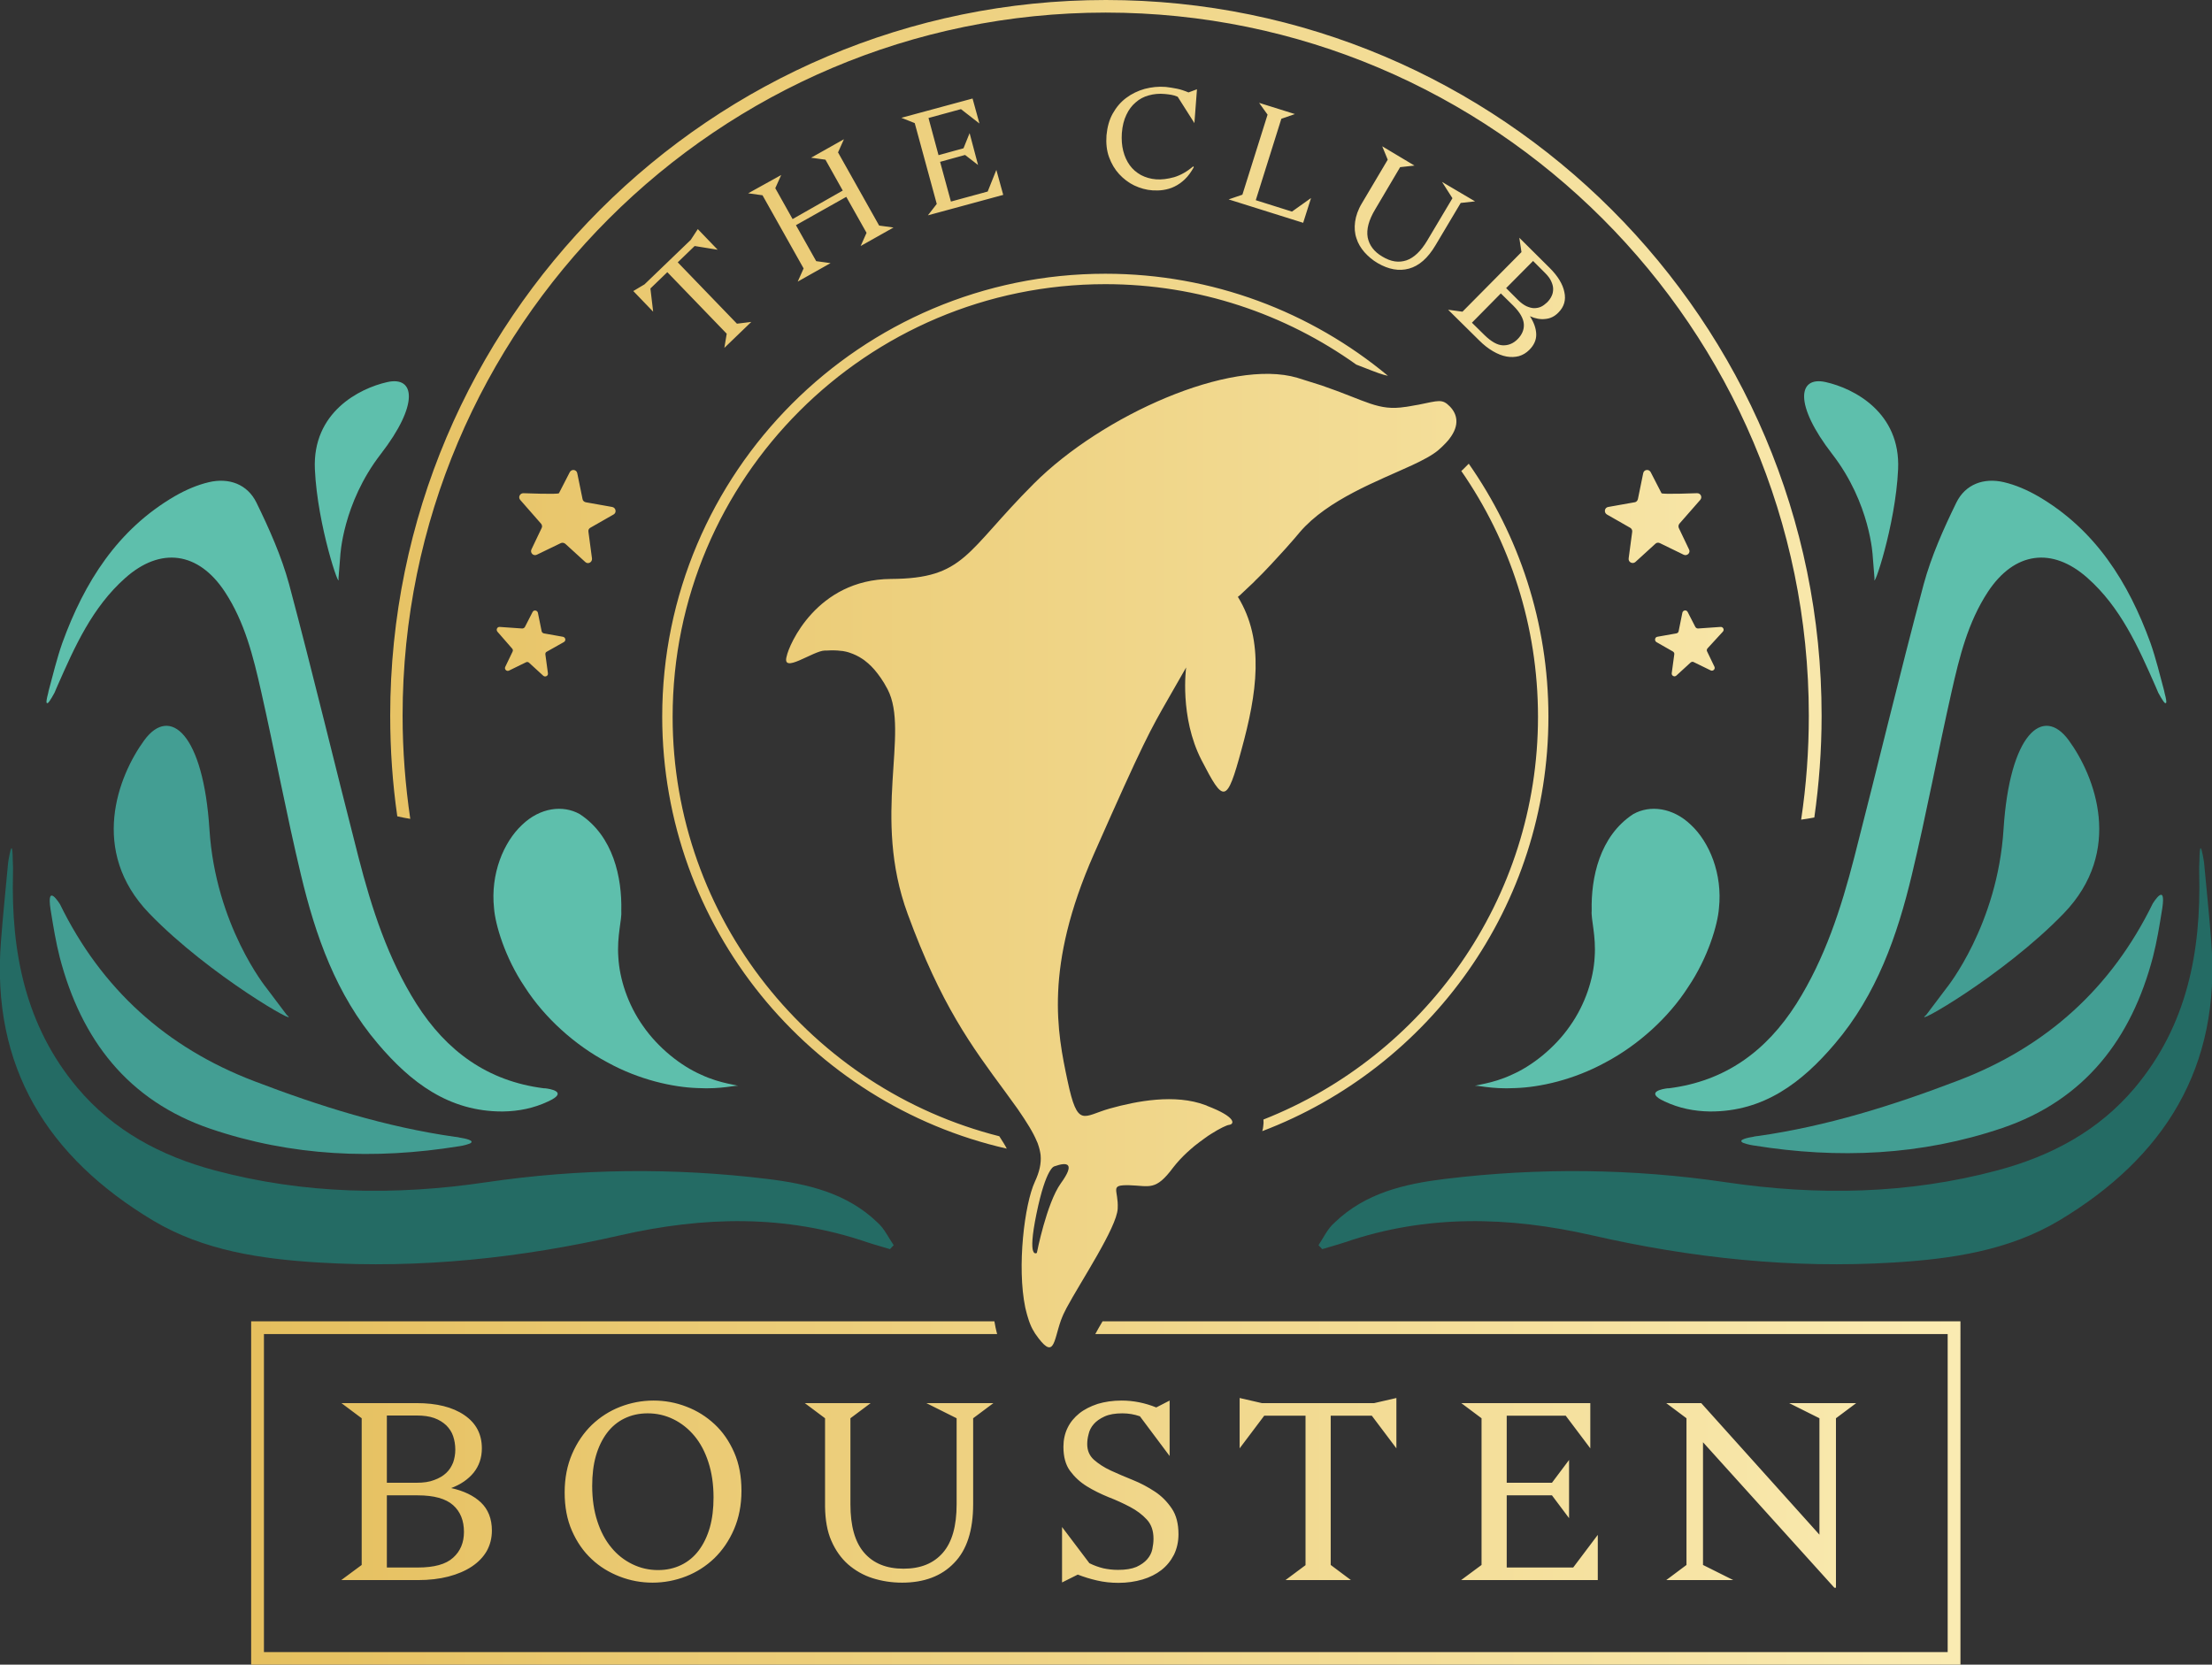 <svg xmlns="http://www.w3.org/2000/svg" xmlns:xlink="http://www.w3.org/1999/xlink" id="Layer_1" x="0px" y="0px" viewBox="0 0 1124.7 846.5" style="enable-background:new 0 0 1124.7 846.5;" xml:space="preserve"><rect x="0" y="0" width="1124.7" height="846.5" fill="#333333" stroke="none"/><style type="text/css">	.st0{fill:url(#SVGID_1_);}	.st1{fill:#5EBFAC;}	.st2{fill:#439E93;}	.st3{fill:#246B64;}</style><linearGradient id="SVGID_1_" gradientUnits="userSpaceOnUse" x1="127.736" y1="423.271" x2="996.8" y2="423.271">	<stop offset="0" style="stop-color:#E5BF5E"></stop>	<stop offset="1" style="stop-color:#FAEBB2"></stop></linearGradient><path class="st0" d="M641.8,575.2c0.3-0.8,0.4-1.6,0.5-2.5c0.2-1.2,0.2-2.3,0.1-3.4c81.7-32.2,139.6-111.9,139.6-204.8 c0-46.4-14.4-89.5-39-125c0.4-0.3,0.8-0.7,1.1-1c0.3-0.3,0.6-0.6,0.9-0.9c0.6-0.6,1.2-1.2,1.8-1.8c25.5,36.5,40.5,80.8,40.5,128.6 C787.3,460.7,726.8,542.9,641.8,575.2z M511.9,584.1c-0.9-1.8-2.2-3.8-3.8-6.3C412.8,553.7,342,467.2,342,364.5 c0-121.3,98.7-220,220-220c47.5,0,91.6,15.2,127.6,40.9c1.6,0.6,3,1.2,4.4,1.7c5.6,2.2,9,3.5,11.7,4c-39-32.4-89.1-51.9-143.7-51.9 c-124.2,0-225.3,101-225.3,225.3C336.8,471.5,411.7,561.3,511.9,584.1z M560.6,671.9c-1.4,2.4-2.7,4.6-3.7,6.5h433.4v161.7H134.2 V678.4H507c-0.3-1-0.5-2.1-0.8-3.3c-0.2-1.1-0.4-2.1-0.6-3.2H127.7v174.6h869.1V671.9H560.6z M208.6,416.4 c-2.5-17.1-3.9-34.6-3.9-52.5c0-197.1,160.4-357.5,357.5-357.5c197.1,0,357.5,160.4,357.5,357.5c0,18-1.3,35.6-3.9,52.9 c2.3-0.3,4.6-0.7,6.7-1.1c2.4-16.9,3.7-34.1,3.7-51.7C926.3,163.2,763,0,562.3,0C361.6,0,198.4,163.2,198.4,363.9 c0,17.4,1.2,34.5,3.6,51.2C204,415.6,206.3,416,208.6,416.4z M300.1,268.4l11.9-6.8c1.6-0.9,1.2-3.4-0.7-3.8l-13.5-2.4 c-0.8-0.2-1.5-0.8-1.6-1.6l-2.7-13.2c-0.4-1.9-2.9-2.2-3.8-0.5l-5.5,10.7c-0.4,0.7-18,0-18,0c-1.8-0.1-2.9,2-1.7,3.4l10.6,12.1 c0.5,0.6,0.7,1.5,0.3,2.2l-5.2,10.9c-0.8,1.7,1,3.5,2.7,2.7l12.2-5.9c0.8-0.4,1.6-0.2,2.3,0.3l10.2,9.3c1.4,1.3,3.6,0.1,3.4-1.8 l-1.8-13.5C299,269.6,299.4,268.8,300.1,268.4z M286.7,326.5c1.2-0.7,0.9-2.4-0.5-2.7l-9.6-1.7c-0.6-0.1-1.1-0.6-1.2-1.1l-1.9-9.4 c-0.3-1.3-2.1-1.6-2.7-0.4l-3.9,7.6c-0.3,0.5-0.8,0.8-1.4,0.8l-11.4-0.8c-1.3-0.1-2,1.4-1.2,2.4l7.5,8.6c0.4,0.4,0.5,1.1,0.2,1.6 l-3.7,7.7c-0.6,1.2,0.7,2.5,1.9,1.9l8.6-4.2c0.5-0.3,1.2-0.2,1.6,0.2l7.2,6.6c1,0.9,2.6,0.1,2.4-1.2l-1.3-9.6 c-0.1-0.6,0.2-1.2,0.7-1.4L286.7,326.5z M831.5,285.8l10.2-9.3c0.6-0.6,1.5-0.7,2.3-0.3l12.1,5.9c1.7,0.8,3.6-1,2.7-2.7l-5.2-10.9 c-0.3-0.7-0.2-1.6,0.3-2.2l10.6-12.1c1.2-1.4,0.2-3.5-1.7-3.4c0,0-17.7,0.7-18,0l-5.5-10.7c-0.9-1.7-3.4-1.4-3.8,0.5l-2.7,13.2 c-0.2,0.8-0.8,1.5-1.6,1.6l-13.5,2.4c-1.9,0.3-2.3,2.8-0.7,3.8l11.9,6.8c0.7,0.4,1.1,1.2,1,2l-1.8,13.5 C827.8,285.9,830.1,287,831.5,285.8z M876,321.2c0.9-1,0.1-2.5-1.2-2.4l-11.4,0.8c-0.6,0-1.1-0.3-1.4-0.8l-3.9-7.6 c-0.6-1.2-2.4-1-2.7,0.4l-1.9,9.4c-0.1,0.6-0.6,1-1.2,1.1l-9.6,1.7c-1.3,0.2-1.6,2-0.5,2.7l8.4,4.8c0.5,0.3,0.8,0.9,0.7,1.4 l-1.3,9.6c-0.2,1.3,1.4,2.2,2.4,1.2l7.2-6.6c0.5-0.4,1.1-0.5,1.6-0.2l8.6,4.2c1.2,0.6,2.5-0.7,1.9-1.9l-3.7-7.7 c-0.3-0.5-0.2-1.1,0.2-1.6L876,321.2z M629.9,303.1c-0.3,0.3-0.5,0.4-0.5,0.4c13.8,22.4,9.6,49.4,1.9,77.5 c-7.6,28.1-9.1,27.4-20.4,5.5c-11.3-22-7.8-47.1-7.8-47.1s0,0-9.1,15.9c-9.1,15.9-12.4,21.5-37.8,79 c-25.4,57.6-18.6,90.8-13.4,115.3c5.2,24.5,7.9,17.9,21.5,14.1c13.6-3.8,33.1-7.6,48.7-1.7c0.3,0.1,0.6,0.2,0.9,0.4 c14.6,5.6,13.9,9.2,11.1,9.6c-1.2,0.1-4.8,1.8-9.2,4.6c-1,0.6-2,1.3-3.1,2.1c-1.7,1.2-3.4,2.5-5.2,3.9c-1.3,1.1-2.6,2.2-3.9,3.4 c-2.6,2.4-5,5-7.1,7.7c-9,12.1-11.9,9.3-22.3,9c-10.4-0.2-5.4,2.1-5.9,11.9c-0.4,9.5-19,37.4-26,50.5c-0.3,0.6-0.6,1.2-0.9,1.8 c-0.2,0.5-0.4,0.9-0.7,1.4c-0.5,1.1-0.9,2.2-1.3,3.2c-3.8,10.8-3.3,20.8-13.1,6.6c-0.9-1.4-1.8-3-2.5-4.8c-0.2-0.6-0.5-1.2-0.7-1.9 h0c-0.2-0.5-0.3-1.1-0.5-1.6c-0.2-0.5-0.3-1.1-0.5-1.7c-0.3-1-0.5-2.1-0.8-3.2c-4.3-20.7-0.4-52.6,4.9-64c2.3-5,3.3-9.2,2.9-13.6 c-0.1-0.9-0.3-1.8-0.5-2.7v0c-0.2-0.9-0.5-1.8-0.8-2.7c-0.2-0.5-0.3-1-0.6-1.5c-1.9-4.6-5.1-9.7-9.7-16.4c-1.9-2.7-4-5.5-6.3-8.7 c-17.4-23.6-32.7-44.2-49.7-90.6c-18.3-49.8,1.2-92.2-10.2-114.2c-0.6-1.1-1.2-2.2-1.8-3.2c-1.1-1.8-2.2-3.4-3.3-4.8 c-2.1-2.8-4.3-4.9-6.4-6.5c-0.4-0.3-0.7-0.6-1.1-0.8c-2.3-1.6-4.6-2.6-6.7-3.3c-0.2-0.1-0.4-0.1-0.6-0.2c-0.7-0.2-1.4-0.4-2.1-0.5 c-0.5-0.1-0.9-0.2-1.4-0.2c-2.9-0.4-5.4-0.3-7.4-0.2c-0.4,0-0.7,0-1.1,0c-6,0.1-22.1,12.3-19.4,2.9c1.1-5.6,15.2-39,52.9-39.3 c37.8-0.2,38-13.7,72.8-48.5c34.8-34.8,100-63.8,133.9-53.8c4.6,1.4,8.7,2.7,12.4,3.9c23,7.9,28.7,13.1,42.6,10.9c0,0,0.1,0,0.1,0 h0.1c1.7-0.2,3.2-0.6,4.6-0.8c0.6-0.1,1.2-0.2,1.8-0.3c10.4-2.1,12.1-3.1,16,0.9c3.6,3.7,5.3,9.3-0.3,16.5c-0.3,0.4-0.6,0.8-1,1.2 c-0.6,0.7-1.3,1.4-2,2.1c-0.2,0.2-0.4,0.4-0.6,0.6c-0.1,0-0.1,0.1-0.1,0.1c-0.6,0.6-1.3,1.2-2,1.8c-3,2.5-7.7,5-13.3,7.6 c-17.1,7.9-42.8,17.4-57,34c-0.9,1.1-1.8,2.2-2.7,3.2c-3.1,3.6-6,6.8-8.7,9.7c-1.2,1.3-2.4,2.6-3.5,3.8c-1.4,1.5-2.8,3-4.1,4.3 c-1,1-1.9,1.9-2.8,2.8c-0.4,0.3-0.7,0.7-1.1,1.1c-0.3,0.3-0.7,0.7-1,1c-0.6,0.5-1.1,1.1-1.6,1.5c-2.5,2.4-4.3,4.1-5.3,5 C630.2,302.8,630.1,302.9,629.9,303.1z M536.1,593.1c0,0-4.2,0.3-9.1,24.1c-4.9,23.8,0.2,19.9,0.2,19.9s4.9-25.2,12.2-35.4 C546.8,591.5,542.8,590.7,536.1,593.1z M556.1,724.2c1.3-1.5,3.1-2.8,5.5-3.9c2.4-1.1,5.4-1.6,9.1-1.6c3.1,0,6,0.5,8.9,1.5 l15.1,20.2v-28.2l-6.8,3.5c-5.7-2.3-11.6-3.5-17.6-3.5c-4.5,0-8.5,0.6-12.2,1.7c-3.6,1.2-6.8,2.8-9.3,4.8c-2.6,2.1-4.6,4.5-6,7.4 c-1.4,2.9-2.1,6.1-2.1,9.6c0,5.1,1.1,9.2,3.4,12.3c2.3,3.1,5.1,5.7,8.5,7.8c3.4,2.1,7.1,3.9,11,5.5c3.9,1.5,7.6,3.2,11,5 c3.4,1.8,6.2,3.9,8.5,6.4c2.3,2.5,3.4,5.7,3.4,9.8c0,1.6-0.2,3.4-0.6,5.3c-0.4,1.9-1.3,3.6-2.6,5.1c-1.3,1.5-3.1,2.8-5.5,3.9 c-2.4,1-5.5,1.5-9.3,1.5c-2.7,0-5.2-0.3-7.5-0.8c-2.4-0.6-4.7-1.4-7.1-2.6L540,776.5v28.2l8-4c3.1,1.2,6.3,2.2,9.8,3 c3.4,0.8,7.1,1.2,10.9,1.2c4.4,0,8.4-0.6,12.2-1.7c3.7-1.1,6.9-2.7,9.6-4.8c2.7-2.1,4.8-4.7,6.4-7.8c1.5-3.1,2.3-6.6,2.3-10.4 c0-5.3-1.1-9.7-3.4-13.1c-2.3-3.4-5.1-6.3-8.6-8.6c-3.5-2.3-7.2-4.3-11.2-5.9c-4-1.6-7.7-3.2-11.2-4.8c-3.5-1.6-6.3-3.5-8.6-5.5 c-2.3-2.1-3.4-4.7-3.4-8c0-1.5,0.2-3.2,0.7-5C553.9,727.4,554.8,725.7,556.1,724.2z M183.9,795.8v-74.6l-10.3-7.7h38.2 c10.2,0,18.3,2,24.3,6.1c6,4.1,8.9,9.7,8.9,16.9c0,4.8-1.4,8.9-4.2,12.4c-2.8,3.4-6.6,6-11.4,7.8c6.3,1.4,11.4,3.8,15.1,7.3 c3.7,3.5,5.6,8.3,5.6,14.3c0,3.9-0.9,7.3-2.6,10.4c-1.8,3.1-4.3,5.7-7.6,7.9c-3.3,2.2-7.3,3.9-11.9,5.1c-4.6,1.2-9.8,1.8-15.6,1.8 h-38.9L183.9,795.8z M196.7,754h15.1c3.5,0,6.5-0.4,9-1.4c2.5-0.9,4.5-2.1,6.1-3.6c1.6-1.5,2.7-3.3,3.5-5.3c0.7-2,1.1-4.2,1.1-6.5 c0-2.5-0.4-4.8-1.1-6.9c-0.7-2.1-1.9-3.9-3.5-5.5c-1.6-1.5-3.6-2.8-6.1-3.7c-2.5-0.9-5.5-1.3-9-1.3h-15.1V754z M196.7,797.1h15.7 c8.3,0,14.3-1.6,18-5c3.7-3.3,5.5-7.7,5.5-13.1c0-5.7-1.8-10.3-5.5-13.6c-3.7-3.3-9.7-5-18-5h-15.7V797.1z M742.9,803.5h69.5v-23 l-12.5,16.6h-33.8v-36.7h23l8.7,11.6v-29.6l-8.7,11.6h-23v-34.1h30l12.5,16.6v-23h-65.6l10.3,7.7v74.6L742.9,803.5z M847.2,803.5 h34.1l-15.4-7.7v-62.4l66.8,74h0.8v-86.2l10.3-7.7h-34.1l15.4,7.7v59.2L865,713.5h-17.8l10.3,7.7v74.6L847.2,803.5z M697.5,719.9 l12.5,16.6v-25.6l-11.3,2.6h-57.1l-11.3-2.6v25.6l12.5-16.6h21v76l-10.2,7.6h33.3l-10.3-7.7v-75.9H697.5z M369.5,169.7l-1.2,7.2 l13.7-13.2l-7.3,0.9l-30.1-31.2l8.6-8.3l11.7,1.9l-10.1-10.5l-3.6,5.5l-23.5,22.6l-5.7,3.4l10.1,10.5l-1.4-11.8l8.6-8.3L369.5,169.7 z M792.4,158.9c-1.9,2-4.2,3.1-6.7,3.3c-2.5,0.3-5.1-0.2-7.8-1.4c2,3.1,3.1,6.1,3.2,9.1c0.1,2.9-1.1,5.6-3.5,8 c-1.6,1.6-3.3,2.6-5.3,3.2c-2,0.5-4,0.6-6.3,0.2c-2.2-0.4-4.5-1.3-6.9-2.7c-2.4-1.4-4.7-3.2-7-5.5l-15.8-15.6l7.3,1l30-30.3 l-1.1-7.3l15.5,15.4c4.1,4.1,6.6,8.2,7.4,12.2C796.3,152.5,795.3,156,792.4,158.9z M774.8,164.8c-0.2-2.8-1.9-5.9-5.3-9.3l-6.4-6.3 l-14.7,14.9l6.4,6.3c3.4,3.3,6.5,5.1,9.3,5.2s5.3-0.9,7.5-3.1C773.9,170.2,775,167.6,774.8,164.8z M789.7,146.9c0-1.3-0.4-2.6-1-3.9 c-0.6-1.4-1.7-2.8-3.1-4.2l-6.1-6.1l-13.7,13.8l6.1,6.1c1.4,1.4,2.8,2.4,4.2,3.1c1.4,0.6,2.7,1,3.9,1c1.2,0,2.4-0.2,3.5-0.7 c1.1-0.5,2.1-1.3,3.1-2.2c1-1,1.8-2.1,2.3-3.2C789.5,149.4,789.7,148.2,789.7,146.9z M689,112.8c-0.4,3-0.2,5.8,0.7,8.4 c0.8,2.6,2.2,4.9,4.1,7.1c1.9,2.1,4.1,4,6.7,5.5c5.5,3.2,10.8,4.2,15.9,2.8c5.1-1.4,9.6-5.3,13.5-11.9l12.8-21.5l7.3-0.8l-16.8-9.9 l5.3,8.3l-12.8,21.5c-3.2,5.4-6.8,8.8-10.6,10.1c-3.9,1.3-7.9,0.7-12.2-1.9c-4.3-2.5-6.7-5.8-7.5-9.8c-0.7-4,0.5-8.7,3.8-14.2 L711.9,85l7.3-0.8l-16.4-9.8l2.8,6.8l-13.1,22.1C690.5,106.6,689.4,109.8,689,112.8z M422.7,783.5c2.1,4.8,4.9,8.8,8.5,12 c3.6,3.1,7.7,5.5,12.4,7c4.7,1.5,9.7,2.3,15.1,2.3c11.1,0,20-3.3,26.4-10c6.5-6.6,9.7-16.6,9.7-29.9v-43.7l10.3-7.7H471l15.4,7.7 v43.7c0,11.1-2.3,19.3-7,24.7c-4.7,5.4-11.3,8.1-20,8.1c-8.7,0-15.3-2.7-20-8.1c-4.7-5.4-7-13.6-7-24.7v-43.7l10.3-7.7h-33.5 l10.3,7.7v45C419.6,772.9,420.6,778.7,422.7,783.5z M624.7,101.4l37.9,11.9l4-12.6l-9.7,6.9l-18.4-5.8l13-41.4l6.9-2.4l-18.2-5.7 l4.3,6l-12.8,40.7L624.7,101.4z M363.3,724.2c4.2,3.9,7.5,8.7,10,14.4c2.5,5.7,3.7,12.2,3.7,19.5s-1.3,13.8-3.8,19.6 c-2.5,5.8-5.9,10.7-10,14.7c-4.2,4-9,7.1-14.4,9.2c-5.4,2.1-11.1,3.2-17,3.2c-5.7,0-11.3-1-16.7-3.1c-5.4-2.1-10.2-5-14.3-8.9 c-4.2-3.9-7.5-8.7-10-14.4c-2.5-5.7-3.7-12.2-3.7-19.5s1.3-13.8,3.8-19.6c2.5-5.8,5.9-10.7,10-14.7c4.2-4,9-7.1,14.4-9.2 c5.4-2.1,11.1-3.2,17-3.2c5.7,0,11.3,1,16.7,3.1C354.3,717.3,359.1,720.3,363.3,724.2z M362.8,761.5c0-6.7-0.9-12.7-2.6-17.9 c-1.7-5.3-4.1-9.8-7.1-13.4s-6.6-6.5-10.7-8.5c-4.1-2-8.4-3-13.1-3c-4.4,0-8.3,0.9-11.8,2.6c-3.5,1.7-6.5,4.2-8.9,7.4 c-2.4,3.2-4.3,7.1-5.6,11.6c-1.3,4.5-1.9,9.7-1.9,15.3c0,6.7,0.9,12.7,2.6,17.9c1.7,5.3,4.1,9.8,7.1,13.4c3,3.7,6.6,6.5,10.7,8.5 c4.1,2,8.4,3,13.1,3c4.4,0,8.3-0.9,11.8-2.6c3.5-1.7,6.5-4.2,8.9-7.4c2.4-3.2,4.3-7.1,5.6-11.6C362.2,772.2,362.8,767.1,362.8,761.5 z M380.4,98.3l7.3,1l20.9,37.2l-3,6.7l16.7-9.4l-7.3-1l-10.3-18.3l25.6-14.4l10.3,18.3l-3,6.7l16.7-9.4l-7.3-1l-20.9-37.2l3-6.7 l-16.7,9.4l7.3,1l8.8,15.7L403,111.4l-8.8-15.7l3-6.7L380.4,98.3z M498,62.8l-3.5-12.7l-36.2,9.8l6.8,2.7l11.2,41.1l-4.5,5.8 l38.3-10.4l-3.5-12.7l-4.4,11l-18.7,5.1l-5.5-20.2l12.7-3.5l6.6,5.1L493,67.7l-3.1,7.7l-12.7,3.5L472.1,60l16.5-4.5L498,62.8z  M572.7,58.4c1.2-2.6,2.8-4.7,4.7-6.3c1.9-1.7,4.1-2.9,6.7-3.6c2.5-0.7,5.3-1,8.2-0.7c1,0.1,2.1,0.2,3.2,0.4c1.1,0.2,2.2,0.5,3.3,1 l8.5,13.4l1.3-17.2l-4.3,1.6c-1.9-0.8-3.9-1.5-5.9-1.9c-2-0.4-3.9-0.7-5.7-0.9c-3.7-0.3-7.2,0.1-10.7,1c-3.5,1-6.6,2.5-9.4,4.6 c-2.8,2.1-5,4.7-6.8,7.9c-1.8,3.2-2.8,6.9-3.2,11.1c-0.3,4.1,0.1,7.8,1.3,11.1c1.2,3.3,2.9,6.2,5.1,8.6c2.2,2.4,4.8,4.4,7.7,5.8 c3,1.4,6.1,2.3,9.3,2.5c1.8,0.1,3.6,0.1,5.5-0.2c1.9-0.3,3.8-0.8,5.6-1.7c1.9-0.9,3.6-2.1,5.3-3.7c1.7-1.6,3.2-3.7,4.6-6.2l-0.3-0.4 c-3.2,2.7-6.4,4.5-9.7,5.5c-3.3,0.9-6.3,1.3-9.1,1.1c-2.9-0.2-5.5-1-7.8-2.2c-2.3-1.3-4.2-2.9-5.7-5c-1.5-2.1-2.6-4.5-3.3-7.3 c-0.7-2.8-0.9-5.7-0.7-9C570.7,63.9,571.5,60.9,572.7,58.4z"></path><g>	<g>		<g>			<path class="st1" d="M280.7,559.1c-0.7,0.3-1.3,0.7-2,1c-7.2,3.4-14.9,5-23.1,5.1c-27.4,0.1-46.8-14.8-63.5-34.5    c-21.2-24.9-31.7-54.9-39.1-85.9c-7.4-30.9-13.2-62.1-20.2-93.1c-4-17.7-8.3-35.3-18.5-50.8c-13.4-20.3-32.6-23-50.6-7    c-16.8,14.9-25.7,34.9-34.5,54.9c-0.5,1.2-1,2.3-1.5,3.5c0,0,0,0,0,0c-0.2,0.3-2.4,4.6-3.5,5.3c-0.2-0.1-0.3-0.1-0.5-0.2    c-0.2-0.5,0-2,0.8-5c0-0.2,0.1-0.3,0.1-0.5c0-0.2,0.1-0.4,0.1-0.5c2.2-8.2,4.2-16.5,7-24.5c11.2-30.8,28-57.6,57.2-74.6    c5.4-3.1,11.3-5.7,17.3-7.1c10.2-2.4,19.6,1,24.2,10.4c6.5,13.3,12.7,27.2,16.6,41.5c12.3,46.1,23.4,92.6,35.3,138.9    c6.7,26,14.9,51.4,29.4,74.4c15.3,24.1,36.2,39.4,64.8,43c0,0,0,0,0.1,0c0.1,0,0.1,0,0.2,0c0.1,0,0.2,0,0.3,0c0,0,0,0,0,0    C279.8,553.7,287.8,555.1,280.7,559.1z"></path>			<path class="st2" d="M238.9,581.5c-0.9,0.3-1.7,0.6-2.5,0.8c0,0-0.1,0-0.1,0c-0.6,0.2-1.2,0.3-1.8,0.4c-0.4,0.1-0.7,0.1-1.1,0.2    c0,0-0.1,0-0.1,0c-42.8,6.9-85.1,5.1-126.3-8.9c-42-14.3-65.7-45.4-76.6-87.1c-2-7.8-3.3-15.8-4.6-23.9c0-0.2-0.1-0.4-0.1-0.6    c-2.1-13.8,4.5-3,4.8-2.6c0,0,0,0,0,0c21,43,54,72.9,98.8,90c33.2,12.7,66.9,23.3,102.1,28.3c0,0,0.1,0,0.2,0    c0.5,0.1,0.9,0.1,1.4,0.2c0.1,0,0.2,0,0.3,0.1C236.5,578.9,241.9,580,238.9,581.5z"></path>		</g>		<path class="st1" d="M308.8,540.2c-16.4-8.7-31.9-22.6-41.9-38.2c-10.3-15.2-15.1-32.1-15.7-40.1c-1.9-17.6,4.9-33.7,14.2-42.4   c9.2-8.9,20.9-10.3,29.4-5.5c17.1,11.2,21.5,32.4,21.1,49.1c0.4,4.4-2.3,12.8-1.5,23.7c0.6,10.8,4.7,23.9,12.6,35   c7.7,11.1,19.2,20.2,29.5,24.7c10.2,4.8,19.3,5.2,18.6,5.8c-0.2-0.8-7.9,1.7-20.4,1C342.4,552.9,325.1,549.2,308.8,540.2z"></path>		<path class="st1" d="M173,282.9c0,0,1.1-26.8,20.6-52s17.5-39.8,3.3-36.6c-14.3,3.2-38.1,15.4-36.8,44.3   c1.3,28.9,13.1,62.8,12,55.5L173,282.9z"></path>		<path class="st2" d="M135.4,502.3c0,0-25.8-31.8-28.9-80.5s-20.1-63.3-33.2-45.3c-13.2,18.1-28.1,56.2,2.6,88s78.5,58.7,69.9,51.6   "></path>		<path class="st3" d="M454.4,633.2c-0.6,0.7-1.3,1.3-1.9,2c-3.9-1.2-7.7-2.2-11.6-3.5c-41.5-14.2-83.1-13.2-125.7-3.5   c-50.3,11.5-101.5,17-153.3,13.8c-29.2-1.8-58.3-6-84-21.3c-53.6-32.1-82.5-78-77.4-142.2c1-13.2,2.4-26.4,3.6-39.5c0,0,0,0,0-0.1   c0.1-0.5,0.3-2.4,0.7-4.1c0.7-3.6,1.6-6.7,1.7,3.1v0c0.1,2.1,0.2,4.2,0.1,6.2c-1,39.9,6.2,77.4,32.7,109   c18.4,21.9,42.5,34.7,69.7,42c45.6,12.2,91.6,13,138.2,6.1c47.4-7,95.2-7.5,142.9-1.7c20.4,2.5,40.5,7.1,56.1,22.2   C449.7,624.8,451.7,629.3,454.4,633.2z"></path>	</g>	<g>		<g>			<path class="st1" d="M844.4,559.1c0.7,0.3,1.3,0.7,2,1c7.2,3.4,14.9,5,23.1,5.1c27.4,0.1,46.8-14.8,63.5-34.5    c21.2-24.9,31.7-54.9,39.1-85.9c7.4-30.9,13.2-62.1,20.2-93.1c4-17.7,8.3-35.3,18.5-50.8c13.4-20.3,32.6-23,50.6-7    c16.8,14.9,25.7,34.9,34.5,54.9c0.5,1.2,1,2.3,1.5,3.5c0,0,0,0,0,0c0.2,0.3,2.4,4.6,3.5,5.3c0.2-0.1,0.3-0.1,0.5-0.2    c0.2-0.5,0-2-0.8-5c0-0.2-0.1-0.3-0.1-0.5c0-0.2-0.1-0.4-0.1-0.5c-2.2-8.2-4.2-16.5-7-24.5c-11.2-30.8-28-57.6-57.2-74.6    c-5.4-3.1-11.3-5.7-17.3-7.1c-10.2-2.4-19.6,1-24.2,10.4c-6.5,13.3-12.7,27.2-16.6,41.5c-12.3,46.1-23.4,92.6-35.3,138.9    c-6.7,26-14.9,51.4-29.4,74.4c-15.3,24.1-36.2,39.4-64.8,43c0,0,0,0-0.1,0c-0.1,0-0.1,0-0.2,0c-0.1,0-0.2,0-0.3,0c0,0,0,0,0,0    C845.4,553.7,837.4,555.1,844.4,559.1z"></path>			<path class="st2" d="M886.2,581.1c0.9,0.3,1.7,0.6,2.5,0.8c0,0,0.1,0,0.1,0c0.6,0.2,1.2,0.3,1.8,0.4c0.4,0.1,0.7,0.1,1.1,0.2    c0,0,0.1,0,0.1,0c42.8,6.9,85.1,5.1,126.3-8.9c42-14.3,65.7-45.4,76.6-87.1c2-7.8,3.3-15.8,4.6-23.9c0-0.2,0.1-0.4,0.1-0.6    c2.1-13.8-4.5-3-4.8-2.6c0,0,0,0,0,0c-21,43-54,72.9-98.8,90c-33.2,12.7-66.9,23.3-102.1,28.3c0,0-0.1,0-0.2,0    c-0.5,0.1-0.9,0.1-1.4,0.2c-0.1,0-0.2,0-0.3,0.1C888.7,578.5,883.3,579.6,886.2,581.1z"></path>		</g>		<path class="st1" d="M816.4,540.2c16.4-8.7,31.9-22.6,41.9-38.2c10.3-15.2,15.1-32.1,15.7-40.1c1.9-17.6-4.9-33.7-14.2-42.4   c-9.2-8.9-20.9-10.3-29.4-5.5c-17.1,11.2-21.5,32.4-21.1,49.1c-0.4,4.4,2.3,12.8,1.5,23.7c-0.6,10.8-4.7,23.9-12.6,35   c-7.7,11.1-19.2,20.2-29.5,24.7c-10.2,4.8-19.3,5.2-18.6,5.8c0.2-0.8,7.9,1.7,20.4,1C782.8,552.9,800,549.2,816.4,540.2z"></path>		<path class="st1" d="M952.2,282.9c0,0-1.1-26.8-20.6-52s-17.5-39.8-3.3-36.6c14.3,3.2,38.1,15.4,36.8,44.3   c-1.3,28.9-13.1,62.8-12,55.5L952.2,282.9z"></path>		<path class="st2" d="M989.8,502.3c0,0,25.8-31.8,28.9-80.5s20.1-63.3,33.2-45.3c13.2,18.1,28.1,56.2-2.6,88   c-30.7,31.8-78.5,58.7-69.9,51.6"></path>		<path class="st3" d="M670.4,633.2c0.6,0.7,1.3,1.3,1.9,2c3.9-1.2,7.7-2.2,11.6-3.5c41.5-14.2,83.1-13.2,125.7-3.5   c50.3,11.5,101.5,17,153.3,13.8c29.2-1.8,58.3-6,84-21.3c53.6-32.1,82.5-78,77.4-142.2c-1-13.2-2.4-26.4-3.6-39.5c0,0,0,0,0-0.1   c-0.1-0.5-0.3-2.4-0.7-4.1c-0.7-3.6-1.6-6.7-1.7,3.1v0c-0.1,2.1-0.2,4.2-0.1,6.2c1,39.9-6.2,77.4-32.7,109   c-18.4,21.9-42.5,34.7-69.7,42c-45.6,12.2-91.6,13-138.2,6.1c-47.4-7-95.2-7.5-142.9-1.7c-20.4,2.5-40.5,7.1-56.1,22.2   C675,624.8,673,629.3,670.4,633.2z"></path>	</g></g></svg>